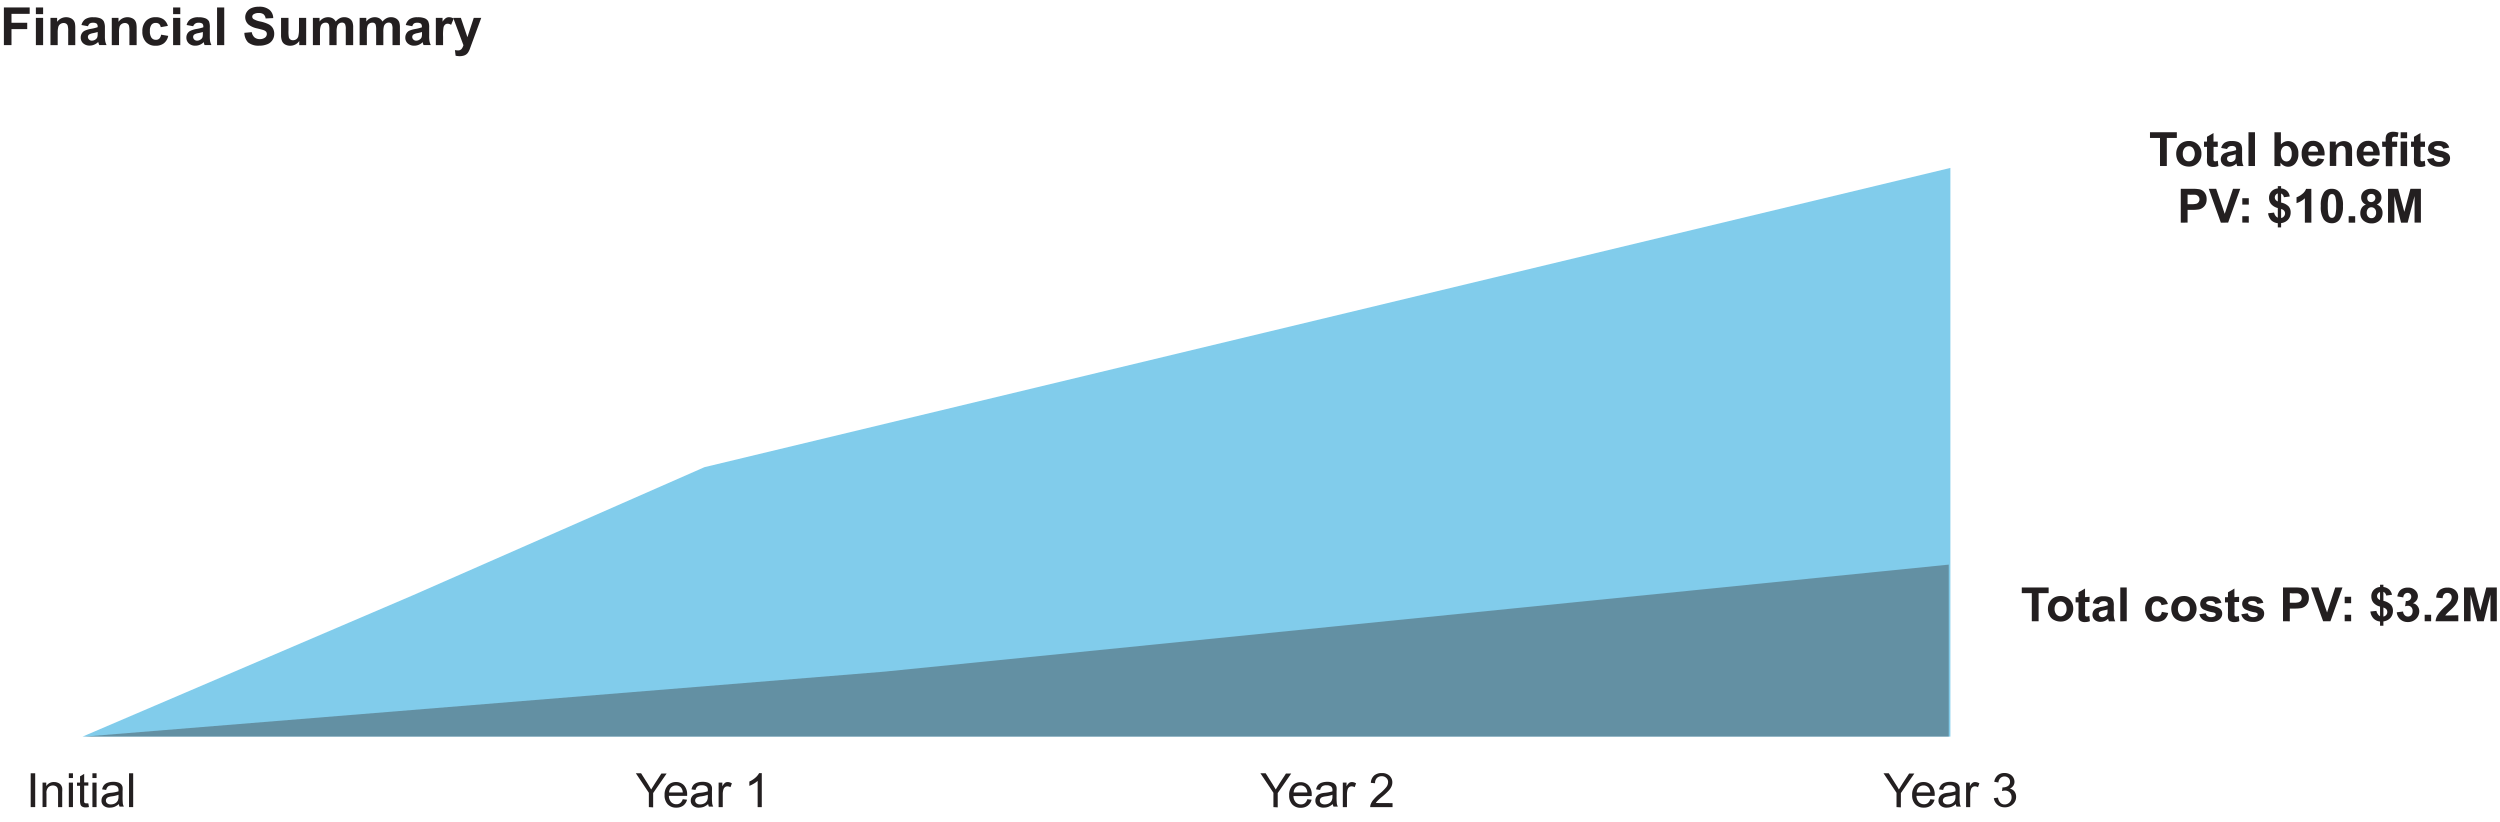 <svg id="Layer_1" data-name="Layer 1" xmlns="http://www.w3.org/2000/svg" viewBox="0 0 476.61 156.79"><defs><style>.cls-1{fill:#231f20;}.cls-2{fill:#81cceb;}.cls-2,.cls-3{fill-rule:evenodd;}.cls-3{fill:#373839;opacity:0.4;}</style></defs><title>AWS dTEI</title><path class="cls-1" d="M5.85,153.87v-6.45h.86v6.45Z"/><path class="cls-1" d="M8.11,153.87V149.2h.71v.66a1.69,1.69,0,0,1,1.49-.77,1.8,1.8,0,0,1,.77.16,1.23,1.23,0,0,1,.53.39,1.57,1.57,0,0,1,.25.59,4.51,4.51,0,0,1,0,.77v2.87h-.79V151a2.24,2.24,0,0,0-.09-.73.76.76,0,0,0-.33-.38,1.1,1.1,0,0,0-.55-.14,1.28,1.28,0,0,0-.87.32,1.56,1.56,0,0,0-.37,1.22v2.55Z"/><path class="cls-1" d="M13.12,148.33v-.91h.79v.91Zm0,5.54V149.2h.79v4.67Z"/><path class="cls-1" d="M16.84,153.16l.12.7a3.69,3.69,0,0,1-.6.07,1.36,1.36,0,0,1-.67-.14.72.72,0,0,1-.33-.36,2.62,2.62,0,0,1-.1-.93v-2.69h-.58v-.61h.58V148l.79-.47v1.63h.79v.61h-.79v2.73a1.37,1.37,0,0,0,0,.44.37.37,0,0,0,.13.15.54.54,0,0,0,.27.06Z"/><path class="cls-1" d="M17.62,148.33v-.91h.79v.91Zm0,5.54V149.2h.79v4.67Z"/><path class="cls-1" d="M22.66,153.29a3.1,3.1,0,0,1-.85.53,2.49,2.49,0,0,1-.87.15,1.69,1.69,0,0,1-1.18-.37,1.22,1.22,0,0,1-.41-1,1.33,1.33,0,0,1,.15-.63,1.4,1.4,0,0,1,.41-.46,2.12,2.12,0,0,1,.57-.26,4.93,4.93,0,0,1,.7-.11,7,7,0,0,0,1.41-.28,1.92,1.92,0,0,0,0-.2.87.87,0,0,0-.23-.68,1.31,1.31,0,0,0-.9-.27,1.4,1.4,0,0,0-.82.19,1.2,1.2,0,0,0-.4.7l-.77-.11a1.9,1.9,0,0,1,.35-.8,1.52,1.52,0,0,1,.7-.47,3.1,3.1,0,0,1,1.06-.17,2.89,2.89,0,0,1,1,.14,1.38,1.38,0,0,1,.55.36,1.12,1.12,0,0,1,.24.54,4,4,0,0,1,0,.73v1a12.19,12.19,0,0,0,.05,1.4,2,2,0,0,0,.2.56h-.82A1.71,1.71,0,0,1,22.66,153.29Zm-.07-1.77a5.35,5.35,0,0,1-1.29.3,3.22,3.22,0,0,0-.69.16.72.72,0,0,0-.31.26.7.7,0,0,0-.11.37.68.68,0,0,0,.24.53,1,1,0,0,0,.7.21,1.55,1.55,0,0,0,.81-.2,1.23,1.23,0,0,0,.53-.55,2,2,0,0,0,.12-.79Z"/><path class="cls-1" d="M24.6,153.87v-6.45h.79v6.45Z"/><path class="cls-1" d="M123.7,153.87v-2.73l-2.48-3.72h1l1.27,2c.23.36.45.72.65,1.09.2-.34.43-.72.71-1.14l1.24-1.9h1l-2.57,3.72v2.73Z"/><path class="cls-1" d="M130.16,152.36l.82.1a2,2,0,0,1-.72,1.12,2.17,2.17,0,0,1-1.34.39,2.13,2.13,0,0,1-1.62-.63,2.46,2.46,0,0,1-.6-1.77,2.58,2.58,0,0,1,.61-1.83,2.06,2.06,0,0,1,1.57-.65,2,2,0,0,1,1.53.64,2.56,2.56,0,0,1,.59,1.79v.21h-3.48a1.79,1.79,0,0,0,.43,1.18,1.31,1.31,0,0,0,1,.41,1.15,1.15,0,0,0,.74-.23A1.45,1.45,0,0,0,130.16,152.36Zm-2.6-1.28h2.61a1.66,1.66,0,0,0-.3-.88,1.23,1.23,0,0,0-1-.46,1.28,1.28,0,0,0-.92.37A1.49,1.49,0,0,0,127.56,151.08Z"/><path class="cls-1" d="M135,153.29a3.06,3.06,0,0,1-.84.53,2.49,2.49,0,0,1-.87.15,1.71,1.71,0,0,1-1.19-.37,1.25,1.25,0,0,1-.41-1,1.23,1.23,0,0,1,.16-.63,1.37,1.37,0,0,1,.4-.46,2.12,2.12,0,0,1,.57-.26,4.88,4.88,0,0,1,.71-.11,7,7,0,0,0,1.41-.28v-.2a.87.87,0,0,0-.22-.68,1.31,1.31,0,0,0-.9-.27,1.43,1.43,0,0,0-.83.19,1.2,1.2,0,0,0-.39.7l-.77-.11a1.9,1.9,0,0,1,.34-.8,1.57,1.57,0,0,1,.7-.47,3.14,3.14,0,0,1,1.06-.17,2.89,2.89,0,0,1,1,.14,1.38,1.38,0,0,1,.55.36,1.23,1.23,0,0,1,.25.54,4,4,0,0,1,0,.73v1a10.14,10.14,0,0,0,.05,1.4,1.71,1.71,0,0,0,.2.56h-.83A2,2,0,0,1,135,153.29Zm-.06-1.77a5.6,5.6,0,0,1-1.29.3,2.93,2.93,0,0,0-.69.16.67.67,0,0,0-.31.26.63.63,0,0,0-.12.37.68.68,0,0,0,.24.53,1.06,1.06,0,0,0,.71.21,1.57,1.57,0,0,0,.81-.2,1.15,1.15,0,0,0,.52-.55,1.79,1.79,0,0,0,.13-.79Z"/><path class="cls-1" d="M137,153.87V149.2h.71v.71a2.06,2.06,0,0,1,.5-.66.91.91,0,0,1,.51-.16,1.54,1.54,0,0,1,.81.26l-.27.73a1.17,1.17,0,0,0-.58-.17.74.74,0,0,0-.47.16.89.89,0,0,0-.29.43,3,3,0,0,0-.13.92v2.45Z"/><path class="cls-1" d="M145.23,153.87h-.79v-5a4,4,0,0,1-.75.54,5.26,5.26,0,0,1-.83.41V149a4.72,4.72,0,0,0,1.16-.75,3,3,0,0,0,.7-.86h.51Z"/><path class="cls-1" d="M242.77,153.87v-2.73l-2.48-3.72h1l1.27,2c.23.36.45.72.65,1.09.2-.34.43-.72.71-1.14l1.24-1.9h1l-2.57,3.72v2.73Z"/><path class="cls-1" d="M249.23,152.36l.82.1a2,2,0,0,1-.72,1.12A2.16,2.16,0,0,1,248,154a2.14,2.14,0,0,1-1.63-.63,2.46,2.46,0,0,1-.6-1.77,2.58,2.58,0,0,1,.61-1.83,2.06,2.06,0,0,1,1.57-.65,2,2,0,0,1,1.53.64,2.51,2.51,0,0,1,.59,1.79v.21h-3.48a1.79,1.79,0,0,0,.43,1.18,1.31,1.31,0,0,0,1,.41,1.15,1.15,0,0,0,.74-.23A1.45,1.45,0,0,0,249.23,152.36Zm-2.6-1.28h2.61a1.66,1.66,0,0,0-.3-.88,1.23,1.23,0,0,0-1-.46,1.29,1.29,0,0,0-.92.37A1.49,1.49,0,0,0,246.63,151.08Z"/><path class="cls-1" d="M254.08,153.29a3.06,3.06,0,0,1-.84.53,2.49,2.49,0,0,1-.87.15,1.71,1.71,0,0,1-1.19-.37,1.25,1.25,0,0,1-.41-1,1.23,1.23,0,0,1,.16-.63,1.3,1.3,0,0,1,.41-.46,1.87,1.87,0,0,1,.57-.26,4.7,4.7,0,0,1,.7-.11,7,7,0,0,0,1.41-.28v-.2a.87.87,0,0,0-.22-.68,1.31,1.31,0,0,0-.9-.27,1.38,1.38,0,0,0-.82.19,1.2,1.2,0,0,0-.4.7l-.77-.11a1.9,1.9,0,0,1,.34-.8,1.63,1.63,0,0,1,.7-.47,3.14,3.14,0,0,1,1.06-.17,2.85,2.85,0,0,1,1,.14,1.31,1.31,0,0,1,.55.36,1.23,1.23,0,0,1,.25.54,4,4,0,0,1,0,.73v1a12.19,12.19,0,0,0,.05,1.4,1.71,1.71,0,0,0,.2.56h-.83A2,2,0,0,1,254.08,153.29Zm-.06-1.77a5.6,5.6,0,0,1-1.29.3,2.93,2.93,0,0,0-.69.16.67.67,0,0,0-.31.26.62.62,0,0,0-.11.37.7.7,0,0,0,.23.53,1.06,1.06,0,0,0,.71.21,1.57,1.57,0,0,0,.81-.2,1.15,1.15,0,0,0,.52-.55,1.79,1.79,0,0,0,.13-.79Z"/><path class="cls-1" d="M256,153.87V149.2h.71v.71a2.06,2.06,0,0,1,.5-.66,1,1,0,0,1,.51-.16,1.52,1.52,0,0,1,.81.26l-.27.73a1.17,1.17,0,0,0-.58-.17.74.74,0,0,0-.47.16.89.89,0,0,0-.29.43,3,3,0,0,0-.13.92v2.45Z"/><path class="cls-1" d="M265.48,153.11v.76h-4.26a1.45,1.45,0,0,1,.1-.55,2.71,2.71,0,0,1,.52-.86,8.38,8.38,0,0,1,1-1,8.6,8.6,0,0,0,1.42-1.36,1.61,1.61,0,0,0,.37-1,1,1,0,0,0-.34-.79,1.18,1.18,0,0,0-.87-.33,1.29,1.29,0,0,0-.92.34,1.33,1.33,0,0,0-.35,1l-.81-.08a2,2,0,0,1,.63-1.39,2.17,2.17,0,0,1,1.46-.47,2.05,2.05,0,0,1,1.47.51,1.69,1.69,0,0,1,.54,1.28,1.89,1.89,0,0,1-.16.76,2.78,2.78,0,0,1-.52.78,12.5,12.5,0,0,1-1.22,1.14,10,10,0,0,0-.91.81,2.21,2.21,0,0,0-.34.43Z"/><path class="cls-1" d="M361.56,153.87v-2.73l-2.48-3.72h1l1.27,2c.24.36.46.72.66,1.09.19-.34.43-.72.7-1.14l1.25-1.9h1l-2.57,3.72v2.73Z"/><path class="cls-1" d="M368,152.36l.81.1a2.07,2.07,0,0,1-.71,1.12,2.19,2.19,0,0,1-1.34.39,2.13,2.13,0,0,1-1.62-.63,2.46,2.46,0,0,1-.6-1.77,2.62,2.62,0,0,1,.6-1.83,2.08,2.08,0,0,1,1.58-.65,2,2,0,0,1,1.53.64,2.56,2.56,0,0,1,.59,1.79,1.79,1.79,0,0,1,0,.21h-3.48a1.79,1.79,0,0,0,.44,1.18,1.31,1.31,0,0,0,1,.41,1.17,1.17,0,0,0,.74-.23A1.51,1.51,0,0,0,368,152.36Zm-2.6-1.28H368a1.58,1.58,0,0,0-.29-.88,1.24,1.24,0,0,0-1-.46,1.28,1.28,0,0,0-.92.37A1.4,1.4,0,0,0,365.42,151.08Z"/><path class="cls-1" d="M372.87,153.29a3.06,3.06,0,0,1-.84.53,2.58,2.58,0,0,1-.88.15,1.7,1.7,0,0,1-1.18-.37,1.25,1.25,0,0,1-.41-1,1.33,1.33,0,0,1,.15-.63,1.4,1.4,0,0,1,.41-.46,2.12,2.12,0,0,1,.57-.26,4.93,4.93,0,0,1,.7-.11,7,7,0,0,0,1.41-.28,1.92,1.92,0,0,0,0-.2.91.91,0,0,0-.22-.68,1.35,1.35,0,0,0-.91-.27,1.4,1.4,0,0,0-.82.19,1.15,1.15,0,0,0-.39.7l-.78-.11a1.9,1.9,0,0,1,.35-.8,1.52,1.52,0,0,1,.7-.47,3.1,3.1,0,0,1,1.06-.17,2.89,2.89,0,0,1,1,.14,1.38,1.38,0,0,1,.55.36,1.23,1.23,0,0,1,.25.54,5.18,5.18,0,0,1,0,.73v1a10.14,10.14,0,0,0,.05,1.4,1.71,1.71,0,0,0,.2.56H373A1.71,1.71,0,0,1,372.87,153.29Zm-.07-1.77a5.35,5.35,0,0,1-1.29.3,3.22,3.22,0,0,0-.69.16.72.72,0,0,0-.31.26.7.7,0,0,0-.11.37.68.68,0,0,0,.24.53,1,1,0,0,0,.7.21,1.52,1.52,0,0,0,.81-.2,1.18,1.18,0,0,0,.53-.55,2,2,0,0,0,.12-.79Z"/><path class="cls-1" d="M374.82,153.87V149.2h.72v.71a1.92,1.92,0,0,1,.5-.66.9.9,0,0,1,.5-.16,1.58,1.58,0,0,1,.82.26l-.27.73a1.2,1.2,0,0,0-.58-.17.72.72,0,0,0-.47.16.77.77,0,0,0-.29.43,3,3,0,0,0-.14.92v2.45Z"/><path class="cls-1" d="M380.11,152.17l.8-.11a1.73,1.73,0,0,0,.46,1,1.14,1.14,0,0,0,.8.3,1.28,1.28,0,0,0,.94-.39,1.3,1.3,0,0,0,.38-1,1.21,1.21,0,0,0-.35-.9,1.26,1.26,0,0,0-.91-.35,2.28,2.28,0,0,0-.56.09l.09-.7h.13a1.67,1.67,0,0,0,.91-.26.91.91,0,0,0,.4-.82.94.94,0,0,0-.29-.72,1.17,1.17,0,0,0-1.53,0,1.42,1.42,0,0,0-.4.87l-.79-.14a2.11,2.11,0,0,1,.66-1.24,1.92,1.92,0,0,1,1.28-.43,2.1,2.1,0,0,1,1,.22,1.64,1.64,0,0,1,.92,1.45,1.36,1.36,0,0,1-.23.76,1.58,1.58,0,0,1-.66.55,1.49,1.49,0,0,1,.89.54,1.69,1.69,0,0,1,.31,1,1.88,1.88,0,0,1-.61,1.43,2.13,2.13,0,0,1-1.56.59,2,2,0,0,1-1.41-.51A2,2,0,0,1,380.11,152.17Z"/><path class="cls-1" d="M411.79,31.65V26.3h-1.91V25.21H415V26.3h-1.91v5.35Z"/><path class="cls-1" d="M414.88,29.25a2.56,2.56,0,0,1,.3-1.19,2.09,2.09,0,0,1,.86-.88,2.56,2.56,0,0,1,1.24-.3,2.33,2.33,0,0,1,2.41,2.42,2.42,2.42,0,0,1-.68,1.76,2.3,2.3,0,0,1-1.72.7,2.78,2.78,0,0,1-1.23-.29,2.06,2.06,0,0,1-.88-.85A2.89,2.89,0,0,1,414.88,29.25Zm1.26.07a1.53,1.53,0,0,0,.33,1.06,1,1,0,0,0,.81.37,1,1,0,0,0,.81-.37,1.88,1.88,0,0,0,0-2.13,1,1,0,0,0-.81-.36,1.06,1.06,0,0,0-.81.36A1.57,1.57,0,0,0,416.14,29.32Z"/><path class="cls-1" d="M422.8,27v1H422v1.88a4.52,4.52,0,0,0,0,.67.27.27,0,0,0,.11.15.37.37,0,0,0,.21.06,1.54,1.54,0,0,0,.49-.12l.11,1a2.35,2.35,0,0,1-1,.19,1.46,1.46,0,0,1-.6-.12.8.8,0,0,1-.39-.29,1.2,1.2,0,0,1-.18-.48,7.78,7.78,0,0,1,0-.87V28h-.57V27h.57v-.92l1.24-.72V27Z"/><path class="cls-1" d="M424.58,28.41l-1.12-.2a1.71,1.71,0,0,1,.65-1,2.43,2.43,0,0,1,1.37-.32,3,3,0,0,1,1.23.19,1.29,1.29,0,0,1,.57.5,2.57,2.57,0,0,1,.16,1.11v1.44a5,5,0,0,0,.06.91,2.58,2.58,0,0,0,.22.62h-1.22q0-.12-.12-.36l0-.15a2.1,2.1,0,0,1-.68.46,1.83,1.83,0,0,1-.77.16,1.57,1.57,0,0,1-1.13-.39,1.39,1.39,0,0,1-.23-1.7,1.21,1.21,0,0,1,.53-.47,4,4,0,0,1,1-.29,7.18,7.18,0,0,0,1.2-.3v-.13a.62.62,0,0,0-.18-.5,1,1,0,0,0-.66-.16.91.91,0,0,0-.51.13A.84.84,0,0,0,424.58,28.41Zm1.65,1c-.16.05-.41.12-.75.19a2.17,2.17,0,0,0-.67.21.53.53,0,0,0-.24.44.61.61,0,0,0,.19.45.7.7,0,0,0,.49.19,1.12,1.12,0,0,0,.64-.22.73.73,0,0,0,.29-.41,2.57,2.57,0,0,0,.05-.6Z"/><path class="cls-1" d="M428.66,31.65V25.21h1.24v6.44Z"/><path class="cls-1" d="M433.61,31.65V25.21h1.23v2.32a1.83,1.83,0,0,1,2.77,0,2.56,2.56,0,0,1,.56,1.77,2.68,2.68,0,0,1-.57,1.84,1.79,1.79,0,0,1-1.39.65,1.74,1.74,0,0,1-.78-.2,1.89,1.89,0,0,1-.67-.59v.68Zm1.22-2.43a2,2,0,0,0,.23,1.07,1,1,0,0,0,.86.49.84.84,0,0,0,.69-.35,1.72,1.72,0,0,0,.29-1.1,1.83,1.83,0,0,0-.29-1.15.9.9,0,0,0-.74-.36.94.94,0,0,0-.74.35A1.57,1.57,0,0,0,434.83,29.22Z"/><path class="cls-1" d="M441.86,30.17l1.23.2a2,2,0,0,1-.75,1,2.15,2.15,0,0,1-1.28.36,2.09,2.09,0,0,1-1.8-.8,2.65,2.65,0,0,1-.46-1.61,2.53,2.53,0,0,1,.61-1.81,2,2,0,0,1,1.53-.66,2.07,2.07,0,0,1,1.64.69,3,3,0,0,1,.58,2.1h-3.1a1.26,1.26,0,0,0,.3.86,1,1,0,0,0,.72.3.76.76,0,0,0,.48-.15A1,1,0,0,0,441.86,30.17Zm.07-1.25a1.24,1.24,0,0,0-.27-.82.88.88,0,0,0-.65-.28.83.83,0,0,0-.66.3,1.08,1.08,0,0,0-.26.8Z"/><path class="cls-1" d="M448.41,31.65h-1.23V29.27a3.85,3.85,0,0,0-.08-1,.69.69,0,0,0-.26-.34.75.75,0,0,0-.43-.13.94.94,0,0,0-.57.18.87.87,0,0,0-.35.47,3.66,3.66,0,0,0-.1,1.07v2.11h-1.23V27h1.14v.69a1.91,1.91,0,0,1,2.29-.64,1.27,1.27,0,0,1,.51.37,1.24,1.24,0,0,1,.24.52,3.54,3.54,0,0,1,.07.83Z"/><path class="cls-1" d="M452.37,30.17l1.23.2a2,2,0,0,1-.75,1,2.19,2.19,0,0,1-1.28.36,2.1,2.1,0,0,1-1.81-.8,2.71,2.71,0,0,1-.46-1.61,2.53,2.53,0,0,1,.61-1.81,2,2,0,0,1,1.53-.66,2.09,2.09,0,0,1,1.65.69,3,3,0,0,1,.57,2.1h-3.09a1.26,1.26,0,0,0,.3.86.93.93,0,0,0,.71.3.81.81,0,0,0,.49-.15A1,1,0,0,0,452.37,30.17Zm.07-1.25a1.24,1.24,0,0,0-.28-.82.88.88,0,0,0-.64-.28.85.85,0,0,0-.67.3,1.12,1.12,0,0,0-.26.8Z"/><path class="cls-1" d="M454.13,27h.68v-.35a2.23,2.23,0,0,1,.13-.88,1,1,0,0,1,.46-.47,1.78,1.78,0,0,1,.85-.18,3.26,3.26,0,0,1,1,.16l-.16.86a2.34,2.34,0,0,0-.57-.07.54.54,0,0,0-.39.12.82.82,0,0,0-.11.49V27H457v1h-.92v3.69h-1.24V28h-.68Z"/><path class="cls-1" d="M457.67,26.35V25.21h1.23v1.14Zm0,5.3V27h1.23v4.67Z"/><path class="cls-1" d="M462.31,27v1h-.85v1.88a3.91,3.91,0,0,0,0,.67.23.23,0,0,0,.11.15.32.32,0,0,0,.2.06,1.58,1.58,0,0,0,.5-.12l.11,1a2.38,2.38,0,0,1-1,.19,1.46,1.46,0,0,1-.6-.12.8.8,0,0,1-.39-.29,1,1,0,0,1-.18-.48,7,7,0,0,1,0-.87V28h-.56V27h.56v-.92l1.24-.72V27Z"/><path class="cls-1" d="M462.73,30.32l1.24-.19a.92.92,0,0,0,.32.55,1.09,1.09,0,0,0,.67.19,1.19,1.19,0,0,0,.72-.18.39.39,0,0,0,.17-.33.32.32,0,0,0-.09-.23,1,1,0,0,0-.41-.17,6.81,6.81,0,0,1-1.9-.6,1.19,1.19,0,0,1-.55-1.05,1.31,1.31,0,0,1,.48-1,2.25,2.25,0,0,1,1.48-.41,2.59,2.59,0,0,1,1.43.31,1.63,1.63,0,0,1,.64.92l-1.17.22a.73.73,0,0,0-.28-.42,1.09,1.09,0,0,0-.59-.14,1.35,1.35,0,0,0-.7.13.29.29,0,0,0-.14.25.28.28,0,0,0,.12.23,4.48,4.48,0,0,0,1.15.34,3.54,3.54,0,0,1,1.38.55,1.14,1.14,0,0,1,.39.92,1.42,1.42,0,0,1-.54,1.11,2.43,2.43,0,0,1-1.59.46,2.57,2.57,0,0,1-1.5-.39A1.74,1.74,0,0,1,462.73,30.32Z"/><path class="cls-1" d="M415.75,42.45V36h2.08a7.13,7.13,0,0,1,1.55.1,1.63,1.63,0,0,1,.93.63,2,2,0,0,1,.37,1.25,2.15,2.15,0,0,1-.21,1,1.88,1.88,0,0,1-1.23.94,7.61,7.61,0,0,1-1.35.09h-.84v2.43Zm1.3-5.35v1.83h.71a3.7,3.7,0,0,0,1-.1.91.91,0,0,0,.4-.32.84.84,0,0,0,.15-.5.81.81,0,0,0-.21-.58.9.9,0,0,0-.52-.29,6.34,6.34,0,0,0-.94,0Z"/><path class="cls-1" d="M423.39,42.45,421.09,36h1.41l1.63,4.77L425.71,36h1.38l-2.31,6.44Z"/><path class="cls-1" d="M427.48,39V37.78h1.24V39Zm0,3.43V41.22h1.24v1.23Z"/><path class="cls-1" d="M434.25,41.5V39.66a2.49,2.49,0,0,1-1.27-.75,1.84,1.84,0,0,1-.4-1.21,1.69,1.69,0,0,1,.46-1.21,1.79,1.79,0,0,1,1.21-.56v-.44h.63v.44a1.71,1.71,0,0,1,1.64,1.53l-1.11.14a.88.88,0,0,0-.53-.7v1.72a2.74,2.74,0,0,1,1.44.74,1.71,1.71,0,0,1,.38,1.16,2,2,0,0,1-.48,1.34,2.06,2.06,0,0,1-1.34.67v.82h-.63v-.8A2.07,2.07,0,0,1,433,42a2.35,2.35,0,0,1-.6-1.34l1.14-.13a1.48,1.48,0,0,0,.27.61A1.15,1.15,0,0,0,434.25,41.5Zm0-4.62a.86.86,0,0,0-.42.3.8.8,0,0,0-.15.47.76.76,0,0,0,.14.43,1,1,0,0,0,.43.32Zm.63,4.68a.88.88,0,0,0,.54-.31.84.84,0,0,0,.21-.57.78.78,0,0,0-.18-.51,1,1,0,0,0-.57-.32Z"/><path class="cls-1" d="M440.65,42.45h-1.24V37.8a4.23,4.23,0,0,1-1.59.93V37.61a3.39,3.39,0,0,0,1.05-.6,2.25,2.25,0,0,0,.77-1h1Z"/><path class="cls-1" d="M444.58,36a1.77,1.77,0,0,1,1.46.67,4.25,4.25,0,0,1,.63,2.62A4.29,4.29,0,0,1,446,41.9a1.77,1.77,0,0,1-1.46.66,1.86,1.86,0,0,1-1.52-.72,4.3,4.3,0,0,1-.57-2.58,4.27,4.27,0,0,1,.63-2.62A1.75,1.75,0,0,1,444.58,36Zm0,1a.58.58,0,0,0-.4.14.94.94,0,0,0-.27.51,6.75,6.75,0,0,0-.13,1.61,7.48,7.48,0,0,0,.11,1.56,1.11,1.11,0,0,0,.29.57.65.65,0,0,0,.4.14.6.6,0,0,0,.4-.15.93.93,0,0,0,.27-.51,7.21,7.21,0,0,0,.13-1.61,6.62,6.62,0,0,0-.12-1.55,1.11,1.11,0,0,0-.28-.57A.59.59,0,0,0,444.58,37Z"/><path class="cls-1" d="M447.76,42.45V41.22H449v1.23Z"/><path class="cls-1" d="M451.06,39a1.4,1.4,0,0,1-.92-1.34,1.58,1.58,0,0,1,.5-1.19,2.06,2.06,0,0,1,1.44-.47,2,2,0,0,1,1.42.47,1.56,1.56,0,0,1,.51,1.19,1.44,1.44,0,0,1-.23.8,1.61,1.61,0,0,1-.66.54,1.61,1.61,0,0,1,1.1,1.58,1.94,1.94,0,0,1-.57,1.45,2.09,2.09,0,0,1-1.52.56,2.28,2.28,0,0,1-1.46-.47,1.79,1.79,0,0,1-.69-1.49,1.87,1.87,0,0,1,.26-1A1.59,1.59,0,0,1,451.06,39Zm.14,1.51a1.12,1.12,0,0,0,.26.8.83.83,0,0,0,.65.28.8.8,0,0,0,.63-.27,1.13,1.13,0,0,0,.25-.8,1,1,0,0,0-.25-.72.83.83,0,0,0-.65-.28.79.79,0,0,0-.67.31A1.15,1.15,0,0,0,451.2,40.49Zm.11-2.76a.78.78,0,0,0,.21.58.74.74,0,0,0,.56.2.8.8,0,0,0,.56-1.34.74.74,0,0,0-.55-.21.77.77,0,0,0-.57.21A.76.76,0,0,0,451.31,37.73Z"/><path class="cls-1" d="M455.26,42.45V36h1.94l1.17,4.39L459.53,36h2v6.44h-1.21V37.38L459,42.45h-1.25l-1.28-5.07v5.07Z"/><path class="cls-1" d="M387.35,118.44v-5.36h-1.91V112h5.12v1.08h-1.91v5.36Z"/><path class="cls-1" d="M390.43,116a2.43,2.43,0,0,1,.31-1.19,2,2,0,0,1,.86-.88,2.56,2.56,0,0,1,1.24-.3,2.31,2.31,0,0,1,1.73.68,2.39,2.39,0,0,1,.68,1.74,2.44,2.44,0,0,1-.68,1.76,2.33,2.33,0,0,1-1.72.69,2.65,2.65,0,0,1-1.23-.29,1.91,1.91,0,0,1-.88-.85A2.73,2.73,0,0,1,390.43,116Zm1.27.06a1.56,1.56,0,0,0,.33,1.07,1.07,1.07,0,0,0,1.62,0,1.59,1.59,0,0,0,.33-1.08,1.54,1.54,0,0,0-.33-1,1.07,1.07,0,0,0-1.62,0A1.55,1.55,0,0,0,391.7,116.1Z"/><path class="cls-1" d="M398.36,113.77v1h-.85v1.89a3.67,3.67,0,0,0,0,.66.25.25,0,0,0,.11.16.33.33,0,0,0,.21.06,1.6,1.6,0,0,0,.49-.12l.11,1a2.55,2.55,0,0,1-1,.18,1.46,1.46,0,0,1-.6-.11.8.8,0,0,1-.39-.29,1,1,0,0,1-.18-.48,7,7,0,0,1,0-.87v-2h-.56v-1h.56v-.93l1.24-.72v1.65Z"/><path class="cls-1" d="M400.14,115.19,399,115a1.71,1.71,0,0,1,.65-1,2.33,2.33,0,0,1,1.37-.32,3,3,0,0,1,1.23.19,1.24,1.24,0,0,1,.57.5,2.55,2.55,0,0,1,.16,1.1v1.44a5,5,0,0,0,.06.91,2.64,2.64,0,0,0,.22.63h-1.22c0-.08-.07-.21-.12-.37a1.19,1.19,0,0,1,0-.14,2.4,2.4,0,0,1-.68.46,2,2,0,0,1-.77.15,1.61,1.61,0,0,1-1.14-.39,1.32,1.32,0,0,1-.41-1,1.27,1.27,0,0,1,.19-.7,1.18,1.18,0,0,1,.53-.48,3.94,3.94,0,0,1,1-.28,6.1,6.1,0,0,0,1.2-.31v-.12a.63.63,0,0,0-.18-.51,1,1,0,0,0-.66-.15.89.89,0,0,0-.52.13A.9.9,0,0,0,400.14,115.19Zm1.65,1q-.24.08-.75.18a2.5,2.5,0,0,0-.68.22.51.51,0,0,0-.24.44.59.59,0,0,0,.2.44.66.66,0,0,0,.49.19,1.08,1.08,0,0,0,.64-.22.8.8,0,0,0,.29-.41,2.45,2.45,0,0,0,.05-.6Z"/><path class="cls-1" d="M404.22,118.44V112h1.23v6.44Z"/><path class="cls-1" d="M413.29,115.15l-1.22.22a.86.86,0,0,0-.28-.55.84.84,0,0,0-.56-.18.9.9,0,0,0-.74.32,1.63,1.63,0,0,0-.27,1.06,1.86,1.86,0,0,0,.28,1.17.9.9,0,0,0,.75.35.84.84,0,0,0,.57-.2,1.24,1.24,0,0,0,.32-.69l1.21.21a2.25,2.25,0,0,1-.72,1.26,2.28,2.28,0,0,1-1.44.42,2.11,2.11,0,0,1-1.63-.64,2.95,2.95,0,0,1,0-3.59,2.15,2.15,0,0,1,1.65-.64,2.31,2.31,0,0,1,1.36.36A2.11,2.11,0,0,1,413.29,115.15Z"/><path class="cls-1" d="M413.94,116a2.53,2.53,0,0,1,.3-1.19,2,2,0,0,1,.86-.88,2.58,2.58,0,0,1,1.24-.3,2.32,2.32,0,0,1,1.74.68,2.58,2.58,0,0,1,0,3.5,2.31,2.31,0,0,1-1.72.69,2.61,2.61,0,0,1-1.22-.29,1.93,1.93,0,0,1-.89-.85A2.85,2.85,0,0,1,413.94,116Zm1.27.06a1.61,1.61,0,0,0,.32,1.07,1.09,1.09,0,0,0,.82.37,1.07,1.07,0,0,0,.81-.37,1.59,1.59,0,0,0,.33-1.08,1.54,1.54,0,0,0-.33-1,1,1,0,0,0-.81-.37,1.05,1.05,0,0,0-.82.37A1.6,1.6,0,0,0,415.21,116.1Z"/><path class="cls-1" d="M419.29,117.11l1.24-.19a.87.87,0,0,0,.32.54,1,1,0,0,0,.67.19,1.25,1.25,0,0,0,.73-.18.4.4,0,0,0,.16-.32.32.32,0,0,0-.09-.24,1,1,0,0,0-.41-.16,6.81,6.81,0,0,1-1.9-.6,1.19,1.19,0,0,1-.55-1.05,1.28,1.28,0,0,1,.48-1,2.2,2.2,0,0,1,1.48-.41,2.59,2.59,0,0,1,1.43.31,1.57,1.57,0,0,1,.64.92l-1.16.22a.73.73,0,0,0-.29-.42,1,1,0,0,0-.59-.15,1.34,1.34,0,0,0-.7.14.28.28,0,0,0-.14.25.26.26,0,0,0,.12.22,4.31,4.31,0,0,0,1.15.35,3.39,3.39,0,0,1,1.38.55,1.14,1.14,0,0,1,.39.92,1.4,1.4,0,0,1-.54,1.1,2.38,2.38,0,0,1-1.59.46,2.64,2.64,0,0,1-1.5-.38A1.74,1.74,0,0,1,419.29,117.11Z"/><path class="cls-1" d="M426.87,113.77v1H426v1.89a3.67,3.67,0,0,0,0,.66.25.25,0,0,0,.11.16.37.37,0,0,0,.21.06,1.54,1.54,0,0,0,.49-.12l.11,1a2.52,2.52,0,0,1-1,.18,1.46,1.46,0,0,1-.6-.11.8.8,0,0,1-.39-.29,1.34,1.34,0,0,1-.18-.48,7.78,7.78,0,0,1,0-.87v-2h-.57v-1h.57v-.93l1.23-.72v1.65Z"/><path class="cls-1" d="M427.29,117.11l1.24-.19a.87.87,0,0,0,.32.54,1.06,1.06,0,0,0,.68.19,1.19,1.19,0,0,0,.72-.18.38.38,0,0,0,.16-.32.32.32,0,0,0-.09-.24,1,1,0,0,0-.41-.16,6.81,6.81,0,0,1-1.9-.6,1.21,1.21,0,0,1-.55-1.05,1.28,1.28,0,0,1,.48-1,2.21,2.21,0,0,1,1.49-.41,2.58,2.58,0,0,1,1.42.31,1.57,1.57,0,0,1,.64.92l-1.16.22a.69.69,0,0,0-.29-.42,1,1,0,0,0-.59-.15,1.34,1.34,0,0,0-.7.14.3.3,0,0,0-.14.25.26.26,0,0,0,.12.22,4.31,4.31,0,0,0,1.15.35,3.39,3.39,0,0,1,1.38.55,1.14,1.14,0,0,1,.39.92,1.4,1.4,0,0,1-.54,1.1,2.33,2.33,0,0,1-1.58.46,2.66,2.66,0,0,1-1.51-.38A1.78,1.78,0,0,1,427.29,117.11Z"/><path class="cls-1" d="M435.24,118.44V112h2.09a8,8,0,0,1,1.54.09,1.73,1.73,0,0,1,.93.63,2,2,0,0,1,.37,1.26,2.1,2.1,0,0,1-.21,1,1.73,1.73,0,0,1-.55.64,1.93,1.93,0,0,1-.67.31,7.61,7.61,0,0,1-1.35.09h-.85v2.43Zm1.3-5.36v1.83h.71a3.3,3.3,0,0,0,1-.1.92.92,0,0,0,.41-.31.89.89,0,0,0,.14-.51.84.84,0,0,0-.2-.58.91.91,0,0,0-.53-.28,5.74,5.74,0,0,0-.93,0Z"/><path class="cls-1" d="M442.89,118.44,440.58,112H442l1.64,4.76L445.2,112h1.38l-2.3,6.44Z"/><path class="cls-1" d="M447,115v-1.23h1.23V115Zm0,3.44V117.2h1.23v1.24Z"/><path class="cls-1" d="M453.74,117.48v-1.84a2.42,2.42,0,0,1-1.26-.74,1.86,1.86,0,0,1-.4-1.21,1.71,1.71,0,0,1,.45-1.21,1.82,1.82,0,0,1,1.21-.57v-.43h.64v.43a2,2,0,0,1,1.11.48,1.88,1.88,0,0,1,.53,1l-1.11.15a.93.93,0,0,0-.53-.71v1.72a2.82,2.82,0,0,1,1.43.74,1.72,1.72,0,0,1,.39,1.17,2,2,0,0,1-.48,1.34,2.18,2.18,0,0,1-1.34.67v.82h-.64v-.8a2,2,0,0,1-1.23-.57,2.3,2.3,0,0,1-.61-1.34l1.15-.12a1.36,1.36,0,0,0,.26.6A1.14,1.14,0,0,0,453.74,117.48Zm0-4.61a.83.83,0,0,0-.41.3.72.72,0,0,0-.16.46.79.79,0,0,0,.14.44,1,1,0,0,0,.43.32Zm.64,4.67a.86.86,0,0,0,.53-.3.84.84,0,0,0,.21-.57.8.8,0,0,0-.17-.51,1.2,1.2,0,0,0-.57-.33Z"/><path class="cls-1" d="M456.93,116.73l1.2-.15a1.11,1.11,0,0,0,.31.7.87.87,0,0,0,1.25,0,1.13,1.13,0,0,0,.26-.78,1,1,0,0,0-.25-.74.8.8,0,0,0-.61-.27,2.22,2.22,0,0,0-.57.09l.14-1a1.08,1.08,0,0,0,.76-.22.76.76,0,0,0,.27-.61.7.7,0,0,0-.2-.52.69.69,0,0,0-.51-.2.77.77,0,0,0-.54.22,1,1,0,0,0-.27.64l-1.14-.19a2.51,2.51,0,0,1,.36-.93,1.57,1.57,0,0,1,.66-.55,2.32,2.32,0,0,1,1-.2,1.89,1.89,0,0,1,1.46.58,1.52,1.52,0,0,1,.45,1.07A1.49,1.49,0,0,1,460,115a1.47,1.47,0,0,1,.88.54,1.52,1.52,0,0,1,.34,1,2,2,0,0,1-.62,1.45,2.15,2.15,0,0,1-1.55.6,2.12,2.12,0,0,1-1.45-.51A2,2,0,0,1,456.93,116.73Z"/><path class="cls-1" d="M462.25,118.44V117.2h1.23v1.24Z"/><path class="cls-1" d="M468.66,117.29v1.15h-4.33a2.74,2.74,0,0,1,.42-1.23,8,8,0,0,1,1.39-1.55,9.23,9.23,0,0,0,1-1,1.39,1.39,0,0,0,.26-.76.86.86,0,0,0-.23-.64.84.84,0,0,0-.61-.22.79.79,0,0,0-.61.24,1.17,1.17,0,0,0-.27.77l-1.23-.12a2,2,0,0,1,.69-1.47,2.36,2.36,0,0,1,1.45-.44,2.1,2.1,0,0,1,1.5.51,1.72,1.72,0,0,1,.55,1.28,2.31,2.31,0,0,1-.16.83,3.06,3.06,0,0,1-.5.82,6.89,6.89,0,0,1-.8.83,9.35,9.35,0,0,0-.74.71,1.92,1.92,0,0,0-.26.34Z"/><path class="cls-1" d="M469.75,118.44V112h1.94l1.17,4.39L474,112h2v6.44h-1.21v-5.07l-1.28,5.07h-1.25L471,113.37v5.07Z"/><path class="cls-1" d="M.74,8.6V1.42H5.66V2.64H2.19v1.7h3V5.55h-3V8.6Z"/><path class="cls-1" d="M6.84,2.7V1.42H8.22V2.7Zm0,5.9V3.4H8.22V8.6Z"/><path class="cls-1" d="M14.35,8.6H13V6a4,4,0,0,0-.09-1.09.72.72,0,0,0-.29-.39.81.81,0,0,0-.47-.13,1.07,1.07,0,0,0-.64.19,1,1,0,0,0-.39.52A4.42,4.42,0,0,0,11,6.24V8.6H9.62V3.4h1.27v.76a2.12,2.12,0,0,1,1.72-.88,2.05,2.05,0,0,1,.83.17,1.42,1.42,0,0,1,.57.42,1.5,1.5,0,0,1,.27.57,4.5,4.5,0,0,1,.07.93Z"/><path class="cls-1" d="M16.78,5l-1.25-.23a1.94,1.94,0,0,1,.72-1.11,2.6,2.6,0,0,1,1.53-.37,3.38,3.38,0,0,1,1.37.22,1.39,1.39,0,0,1,.63.55A2.76,2.76,0,0,1,20,5.29l0,1.6a5,5,0,0,0,.07,1,2.83,2.83,0,0,0,.25.7H18.91c0-.09-.08-.23-.14-.41A1.66,1.66,0,0,0,18.72,8a2.27,2.27,0,0,1-.75.51,2.07,2.07,0,0,1-.86.18,1.77,1.77,0,0,1-1.26-.44,1.44,1.44,0,0,1-.46-1.1,1.51,1.51,0,0,1,.21-.79,1.3,1.3,0,0,1,.59-.52,4.46,4.46,0,0,1,1.09-.33,8.24,8.24,0,0,0,1.34-.33V5.07a.74.74,0,0,0-.2-.57,1.21,1.21,0,0,0-.74-.16,1,1,0,0,0-.57.14A1,1,0,0,0,16.78,5ZM18.62,6.1a8.34,8.34,0,0,1-.84.21,2.48,2.48,0,0,0-.75.24.58.58,0,0,0-.27.49.66.66,0,0,0,.22.5.74.74,0,0,0,.55.21,1.18,1.18,0,0,0,.71-.25.84.84,0,0,0,.32-.45,2.45,2.45,0,0,0,.06-.67Z"/><path class="cls-1" d="M26.05,8.6H24.67V6a4.11,4.11,0,0,0-.08-1.09.78.78,0,0,0-.29-.39.82.82,0,0,0-.48-.13,1.1,1.1,0,0,0-.64.19,1,1,0,0,0-.39.52,4.55,4.55,0,0,0-.1,1.19V8.6H21.31V3.4h1.28v.76a2.09,2.09,0,0,1,1.71-.88,2,2,0,0,1,.83.17,1.39,1.39,0,0,1,.58.42,1.64,1.64,0,0,1,.26.57,4.38,4.38,0,0,1,.08.93Z"/><path class="cls-1" d="M32,4.94l-1.36.24a1,1,0,0,0-.31-.61.92.92,0,0,0-.63-.2,1,1,0,0,0-.82.35,1.85,1.85,0,0,0-.3,1.19,2.07,2.07,0,0,0,.31,1.3,1,1,0,0,0,.83.38.91.91,0,0,0,.64-.22,1.26,1.26,0,0,0,.35-.76l1.36.23a2.39,2.39,0,0,1-.81,1.4,2.48,2.48,0,0,1-1.6.48A2.38,2.38,0,0,1,27.82,8a2.82,2.82,0,0,1-.68-2,2.82,2.82,0,0,1,.68-2,2.43,2.43,0,0,1,1.84-.72,2.53,2.53,0,0,1,1.51.41A2.27,2.27,0,0,1,32,4.94Z"/><path class="cls-1" d="M33,2.7V1.42h1.37V2.7Zm0,5.9V3.4h1.37V8.6Z"/><path class="cls-1" d="M36.83,5l-1.25-.23a1.9,1.9,0,0,1,.73-1.11,2.56,2.56,0,0,1,1.52-.37,3.44,3.44,0,0,1,1.38.22,1.44,1.44,0,0,1,.63.55A3,3,0,0,1,40,5.29v1.6a6.12,6.12,0,0,0,.06,1,3.3,3.3,0,0,0,.25.7H39a3.41,3.41,0,0,1-.13-.41,1.66,1.66,0,0,0,0-.16,2.5,2.5,0,0,1-.75.51,2.11,2.11,0,0,1-.86.18,1.78,1.78,0,0,1-1.27-.44,1.48,1.48,0,0,1-.46-1.1,1.51,1.51,0,0,1,.21-.79,1.36,1.36,0,0,1,.59-.52,4.61,4.61,0,0,1,1.09-.33,8,8,0,0,0,1.34-.33V5.07a.74.74,0,0,0-.19-.57,1.23,1.23,0,0,0-.74-.16,1,1,0,0,0-.58.14A1.13,1.13,0,0,0,36.83,5ZM38.67,6.1a7.1,7.1,0,0,1-.84.21,2.29,2.29,0,0,0-.74.24.58.58,0,0,0-.27.49.69.69,0,0,0,.21.5.77.77,0,0,0,.55.21,1.16,1.16,0,0,0,.71-.25.81.81,0,0,0,.33-.45,3.14,3.14,0,0,0,.05-.67Z"/><path class="cls-1" d="M41.38,8.6V1.42h1.37V8.6Z"/><path class="cls-1" d="M46.59,6.26,48,6.13a1.69,1.69,0,0,0,.52,1,1.57,1.57,0,0,0,1,.33,1.66,1.66,0,0,0,1-.29.87.87,0,0,0,.35-.7.69.69,0,0,0-.14-.43,1.23,1.23,0,0,0-.53-.31c-.17-.06-.55-.16-1.16-.31a4,4,0,0,1-1.63-.71,1.88,1.88,0,0,1-.66-1.45,1.82,1.82,0,0,1,.31-1,2,2,0,0,1,.9-.73,3.52,3.52,0,0,1,1.41-.25,3,3,0,0,1,2,.59,2.09,2.09,0,0,1,.72,1.58l-1.45.07a1.25,1.25,0,0,0-.4-.8,1.47,1.47,0,0,0-.92-.24,1.69,1.69,0,0,0-1,.26.53.53,0,0,0-.23.45.55.55,0,0,0,.22.43,4,4,0,0,0,1.33.48,6.79,6.79,0,0,1,1.56.52,2,2,0,0,1,.8.73,2.12,2.12,0,0,1,.28,1.14,2.09,2.09,0,0,1-.34,1.15,2,2,0,0,1-1,.8,4,4,0,0,1-1.56.27,3.11,3.11,0,0,1-2.09-.63A2.7,2.7,0,0,1,46.59,6.26Z"/><path class="cls-1" d="M57.05,8.6V7.82a2,2,0,0,1-.74.66,2.12,2.12,0,0,1-1,.24,2,2,0,0,1-.94-.23,1.35,1.35,0,0,1-.6-.65,3,3,0,0,1-.19-1.15V3.4H55V5.79a6.8,6.8,0,0,0,.07,1.34.71.71,0,0,0,.28.39.81.81,0,0,0,.51.15,1.14,1.14,0,0,0,.63-.19A1,1,0,0,0,56.85,7,5.46,5.46,0,0,0,57,5.59V3.4h1.37V8.6Z"/><path class="cls-1" d="M59.65,3.4h1.27v.71a2,2,0,0,1,1.62-.83,1.75,1.75,0,0,1,.87.21,1.63,1.63,0,0,1,.6.62,2.36,2.36,0,0,1,.74-.62,1.74,1.74,0,0,1,.84-.21,1.84,1.84,0,0,1,1,.24,1.36,1.36,0,0,1,.59.68,2.81,2.81,0,0,1,.15,1.08V8.6H65.92v-3a2.28,2.28,0,0,0-.14-1,.64.64,0,0,0-.59-.29.91.91,0,0,0-.54.17,1,1,0,0,0-.37.52,3.85,3.85,0,0,0-.11,1.07V8.6H62.79V5.75a4,4,0,0,0-.07-1,.73.73,0,0,0-.23-.33.73.73,0,0,0-.42-.1,1,1,0,0,0-.57.17.91.91,0,0,0-.36.49A3.46,3.46,0,0,0,61,6.07V8.6H59.65Z"/><path class="cls-1" d="M68.56,3.4h1.27v.71a2,2,0,0,1,1.62-.83,1.75,1.75,0,0,1,.87.21,1.63,1.63,0,0,1,.6.62,2.36,2.36,0,0,1,.74-.62,1.74,1.74,0,0,1,.84-.21,1.81,1.81,0,0,1,1,.24,1.43,1.43,0,0,1,.6.68,3.08,3.08,0,0,1,.14,1.08V8.6H74.83v-3a2.14,2.14,0,0,0-.14-1,.64.64,0,0,0-.59-.29.91.91,0,0,0-.54.17,1,1,0,0,0-.37.52,3.85,3.85,0,0,0-.11,1.07V8.6H71.71V5.75a3.79,3.79,0,0,0-.08-1,.66.66,0,0,0-.23-.33.71.71,0,0,0-.41-.1,1,1,0,0,0-.58.17.91.91,0,0,0-.36.49,3.46,3.46,0,0,0-.11,1.07V8.6H68.56Z"/><path class="cls-1" d="M78.61,5l-1.25-.23a1.94,1.94,0,0,1,.72-1.11,2.58,2.58,0,0,1,1.53-.37A3.38,3.38,0,0,1,81,3.5a1.39,1.39,0,0,1,.63.55,2.76,2.76,0,0,1,.19,1.24l0,1.6a5,5,0,0,0,.07,1,2.77,2.77,0,0,0,.24.7H80.73c0-.09-.08-.23-.13-.41a1.66,1.66,0,0,0,0-.16,2.27,2.27,0,0,1-.75.51,2.07,2.07,0,0,1-.86.18,1.77,1.77,0,0,1-1.26-.44,1.44,1.44,0,0,1-.46-1.1,1.51,1.51,0,0,1,.21-.79A1.3,1.3,0,0,1,78,5.87a4.46,4.46,0,0,1,1.09-.33,8.24,8.24,0,0,0,1.34-.33V5.07a.74.74,0,0,0-.2-.57,1.21,1.21,0,0,0-.74-.16,1,1,0,0,0-.57.14A1,1,0,0,0,78.61,5ZM80.45,6.1a8.34,8.34,0,0,1-.84.21,2.48,2.48,0,0,0-.75.24.58.58,0,0,0-.27.49.66.66,0,0,0,.22.5.73.73,0,0,0,.54.21,1.14,1.14,0,0,0,.71-.25.81.81,0,0,0,.33-.45,2.45,2.45,0,0,0,.06-.67Z"/><path class="cls-1" d="M84.47,8.6H83.09V3.4h1.28v.74A2.28,2.28,0,0,1,85,3.45a1.07,1.07,0,0,1,.59-.17,1.77,1.77,0,0,1,.91.26L86,4.74a1.17,1.17,0,0,0-.64-.22.74.74,0,0,0-.49.16,1,1,0,0,0-.32.57A8.81,8.81,0,0,0,84.47,7Z"/><path class="cls-1" d="M86.4,3.4h1.46l1.25,3.69L90.32,3.4h1.43l-1.84,5-.33.91a3.68,3.68,0,0,1-.34.69,1.57,1.57,0,0,1-.38.39,1.55,1.55,0,0,1-.52.23,2.55,2.55,0,0,1-.71.09,3.31,3.31,0,0,1-.77-.09l-.13-1.07a3.28,3.28,0,0,0,.59.06A.86.86,0,0,0,88,9.33a2,2,0,0,0,.35-.72Z"/><polygon class="cls-2" points="15.73 140.43 371.83 140.43 371.83 32.01 134.31 89.06 78.7 113.49 15.73 140.43"/><polygon class="cls-3" points="371.52 107.64 168.54 128.05 16.02 140.43 371.52 140.43 371.52 107.64"/></svg>